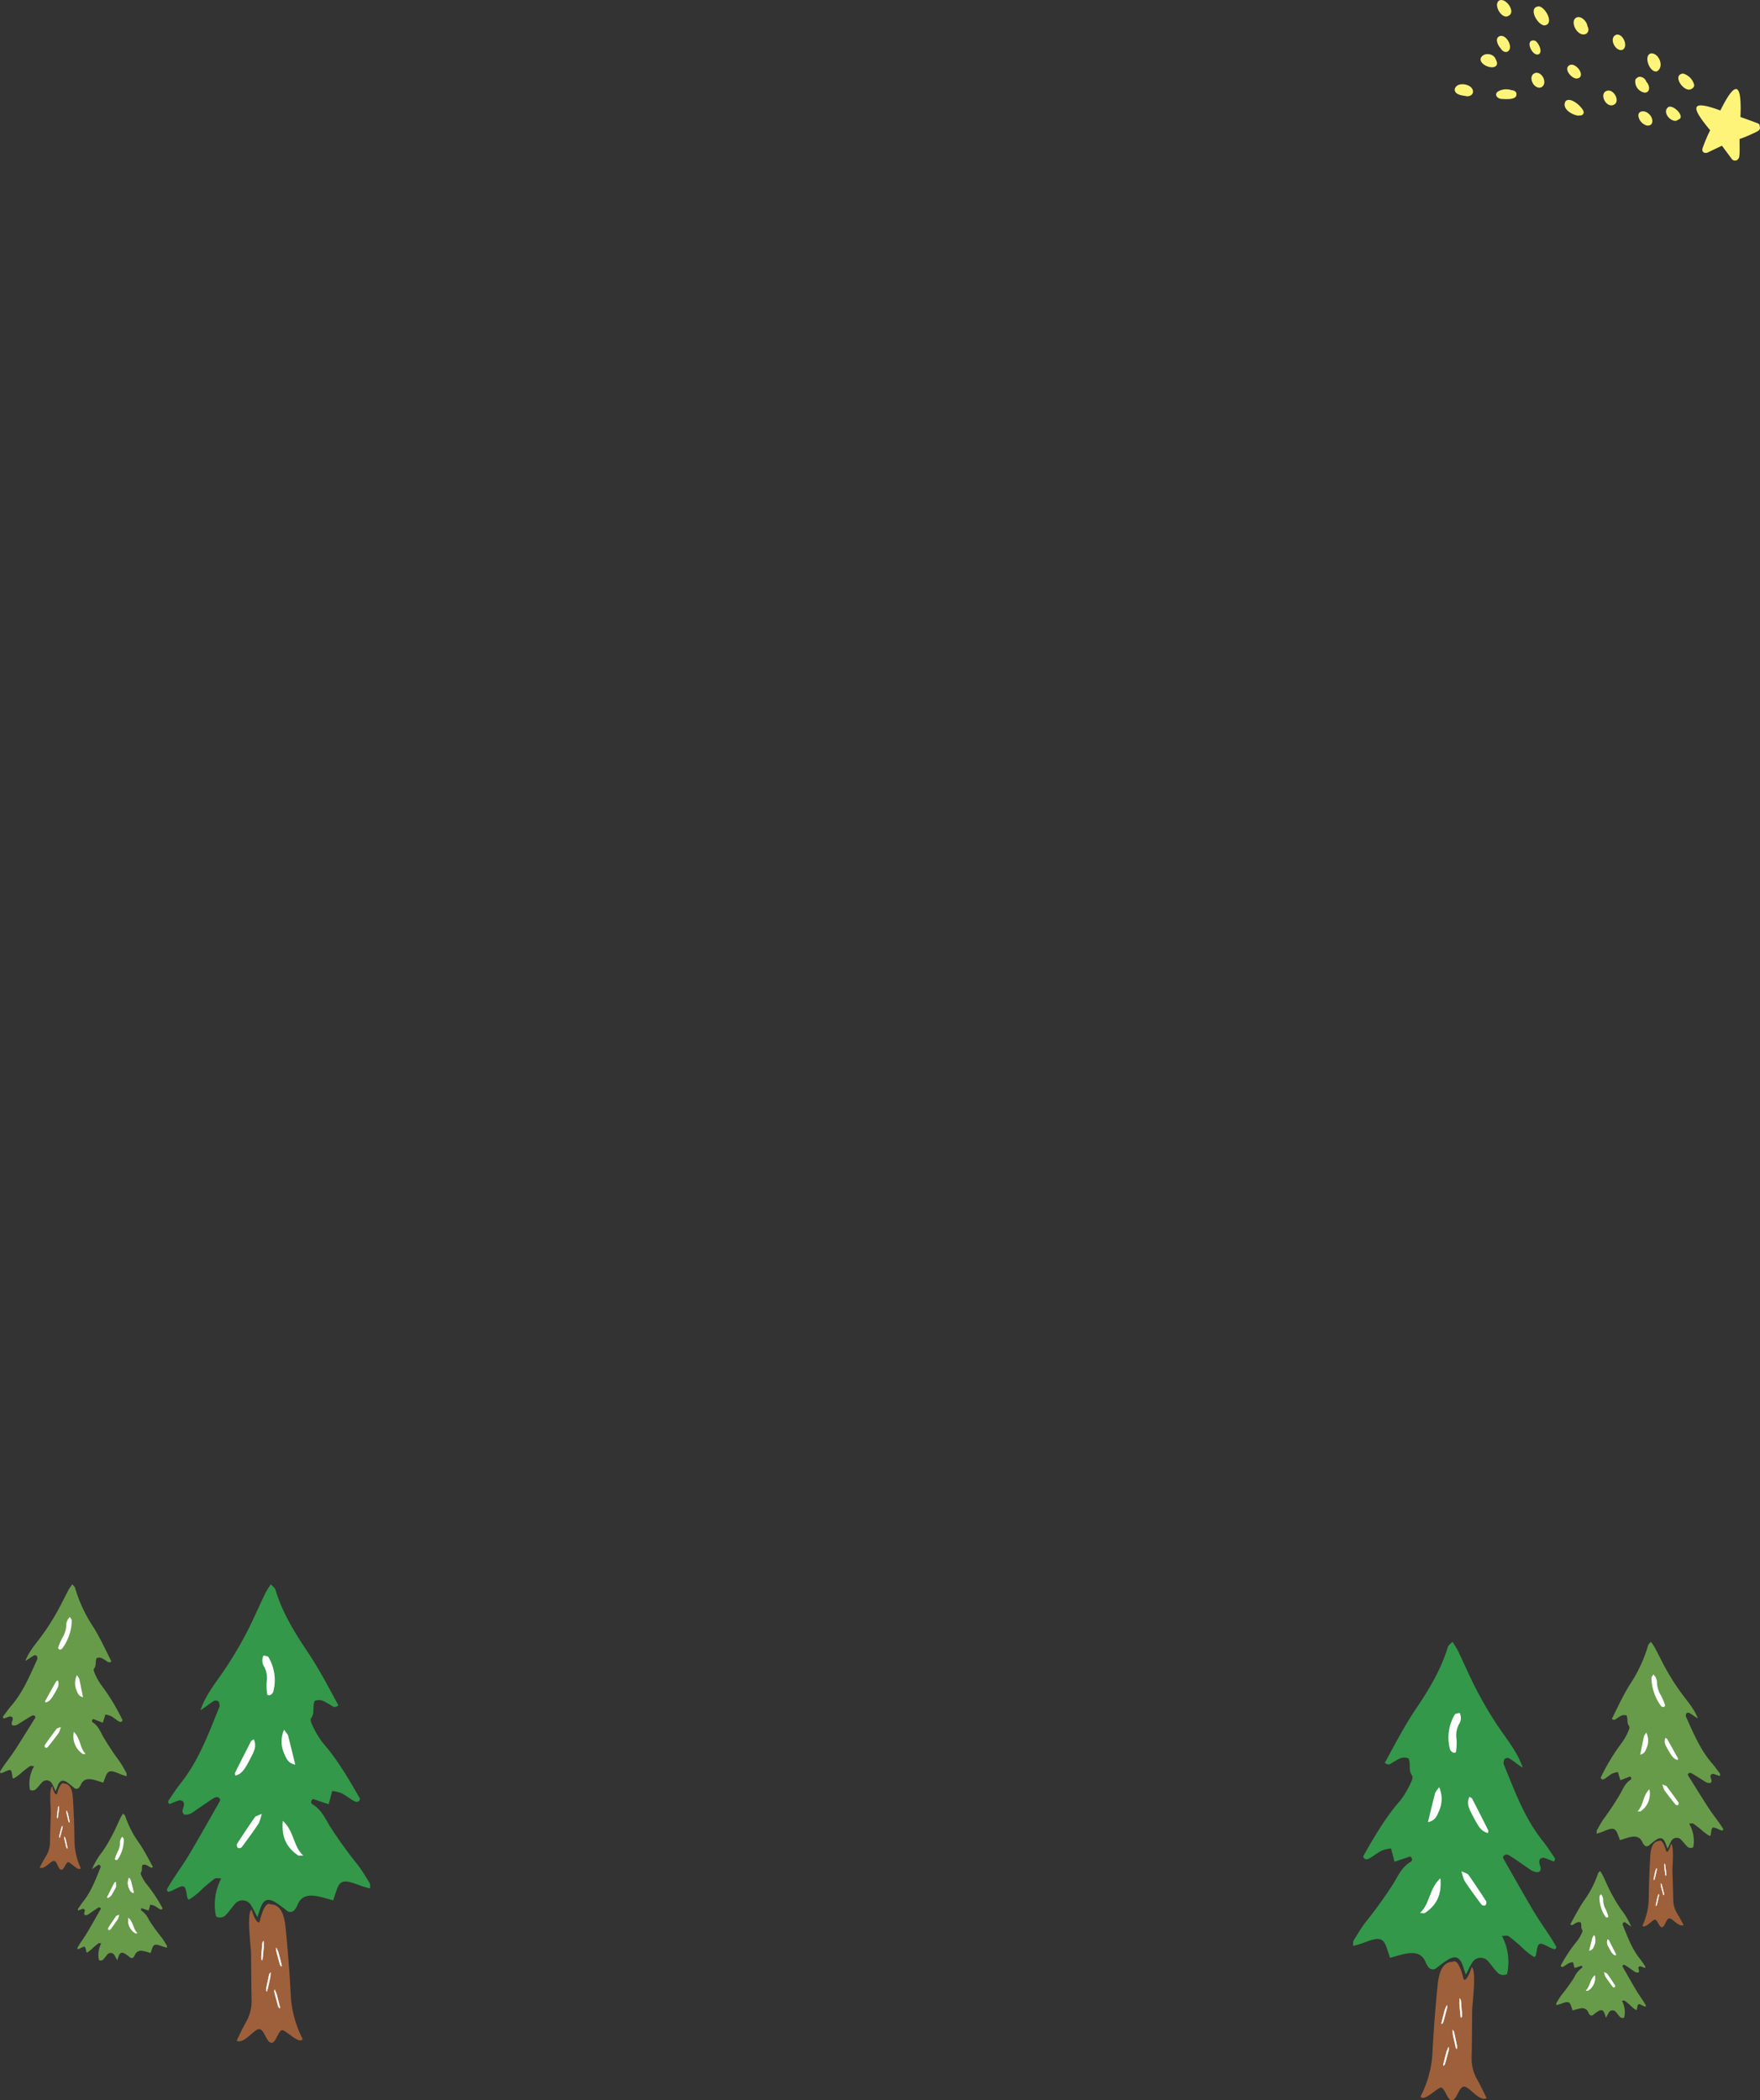 <svg xmlns="http://www.w3.org/2000/svg" width="459.674" height="548.366" viewBox="0 0 459.674 548.366">
  <rect x="0" y="0" width="459.674" height="548.366" fill="#333333" stroke="none"/>
  <g id="组_1900" data-name="组 1900" transform="translate(-150.616 -3115.031)">
    <g id="组_1559" data-name="组 1559" transform="translate(1283.085 2912.994)">
      <path id="路径_1418" data-name="路径 1418" d="M624.637,313.983a18.492,18.492,0,0,0-1.982-1.378,1.2,1.2,0,0,0-1.092.151c-.243.212-.252.708-.332,1.086a.742.742,0,0,0,.077.4c2.826,6.912,5.371,13.96,10.1,19.89,1.012,1.264,1.9,2.635,2.818,3.98.281.411.753.859.124,1.472-.832-.326-1.679-.721-2.566-.978-.315-.094-.73.158-.939.214-.969,1.19.883,2.462-.357,3.479-1.4.244-2.313-.646-3.306-1.316-1.453-.981-2.883-2-4.364-2.938-.572-.355-1.247-.483-1.7.274.008.159-.033.32.028.421,2.622,4.6,5.21,9.211,7.9,13.762,1.383,2.332,2.967,4.54,4.442,6.818.514.791.988,1.615,1.465,2.43a.523.523,0,0,1,.006.4c-.046.113-.183.189-.335.339a7.2,7.2,0,0,1-1.075-.366c-3.279-1.682-3.274-1.685-3.878,1.963-.019.11-.16.2-.395.469a18.929,18.929,0,0,1-3.665-2.979c-1.029-.867-2.036-1.772-3.131-2.544-.309-.217-.9-.032-1.671-.032a14.5,14.5,0,0,1,1.342,9.939,2.116,2.116,0,0,1-2.735-.641c-.753-.762-1.343-1.694-2.065-2.495a2.569,2.569,0,0,0-4.393.313c-.5.754-.861,1.6-1.591,2.984-.4-1.193-.6-1.783-.8-2.368-.7-2.058-1.79-2.646-3.61-1.685a30.976,30.976,0,0,0-3.268,2.354,1.419,1.419,0,0,1-2.119-.322,4.152,4.152,0,0,1-.626-1.04c-.87-2.414-2.762-2.8-4.913-2.458-1.439.234-2.84.711-4.458,1.133-.321-.958-.6-1.84-.9-2.707-.718-2.056-1.557-2.542-3.666-2.005-1.04.265-2.032.706-3.055,1.04-.6.2-1.216.349-2.027.572.053-.674-.045-1.117.127-1.4.991-1.612,1.962-3.253,3.1-4.753a116,116,0,0,0,7.357-10.214c1.193-2,2.232-4.308,4.445-5.585.452-.261.594-.888-.1-1.416-1.289.436-2.647.892-4.1,1.38l-.912-3.469a10.445,10.445,0,0,0-2.384.55c-1.079.542-2.039,1.316-3.079,1.94-.572.345-1.213.606-1.736-.113-.016-.157-.087-.327-.035-.423,2.911-5.047,5.794-10.105,9.675-14.5a24.777,24.777,0,0,0,2.857-4.884c.236-.444.445-1.253.22-1.542-1.07-1.384-.289-3.194-.943-4.524-1.7-.685-2.745.288-3.915.913-.635.338-1.264,1.143-2.281.22,2.575-4.711,5.05-9.519,8.075-14.007,3.424-5.074,6.589-10.276,8.384-16.219.128-.428.62-.744,1.173-1.369a24.222,24.222,0,0,1,1.4,2.217c1.121,2.321,2.174,4.676,3.273,7.013a97.747,97.747,0,0,0,7.66,13.416c2.2,3.231,4.7,6.257,6.075,10.26-.543-.373-1.087-.737-1.624-1.117" transform="translate(-1361.002 348.498)" fill="#339849" fill-rule="evenodd"/>
      <path id="路径_1419" data-name="路径 1419" d="M613.777,387.081c-.747-1.576-1.725-3.6-2.45-4.875a11.019,11.019,0,0,1-1.45-5.839c.083-4.078.1-8.155.141-12.231.012-1.483,1.214-10.365-.127-11.291-.758,2.546-1.891,4.206-2.2,2.848-.531-2.274-1.549-4.966-2.762-4.214-3.133,0-3.711,3.95-3.933,6.153q-.472,4.66-.825,9.333c-.228,2.978-.4,5.962-.56,8.945a28.413,28.413,0,0,1-3.085,10.767c.95,1.27,3.634-1.664,5.143-2.314,1.062-.452,1.776,3.057,2.856,3.252,1.532.276,1.92-3.7,3.486-3.539,1.427.15,3.853,3.974,5.771,3.007" transform="translate(-1357.989 362.777)" fill="#9d603b" fill-rule="evenodd"/>
      <path id="路径_1420" data-name="路径 1420" d="M605.033,359.4c-.031.747-.076,1.117-.053,1.39.094,1.159.205,2.3.322,3.42.013.116.132.2.174.119a1.62,1.62,0,0,0,.125-.559c-.091-1.294-.2-2.573-.307-3.84-.012-.15-.1-.205-.262-.531" transform="translate(-1356.243 364.439)" fill="#fff" fill-rule="evenodd"/>
      <path id="路径_1421" data-name="路径 1421" d="M605.033,359.4c-.031.747-.076,1.117-.053,1.39.094,1.159.205,2.3.322,3.42.013.116.132.2.174.119a1.62,1.62,0,0,0,.125-.559c-.091-1.294-.2-2.573-.307-3.84C605.283,359.781,605.2,359.726,605.033,359.4Z" transform="translate(-1356.243 364.439)" fill="none" stroke="#fff" stroke-linecap="round" stroke-linejoin="round" stroke-width="0.111"/>
      <path id="路径_1422" data-name="路径 1422" d="M602.451,360.881c-.285.69-.449,1.021-.52,1.285q-.447,1.685-.843,3.329c-.028.115.057.228.122.171a1.657,1.657,0,0,0,.305-.479q.523-1.875,1-3.717c.041-.148-.02-.228-.065-.589" transform="translate(-1357.047 364.745)" fill="#fff" fill-rule="evenodd"/>
      <path id="路径_1423" data-name="路径 1423" d="M602.451,360.881c-.285.69-.449,1.021-.52,1.285q-.447,1.685-.843,3.329c-.028.115.057.228.122.171a1.657,1.657,0,0,0,.305-.479q.523-1.875,1-3.717C602.557,361.321,602.5,361.242,602.451,360.881Z" transform="translate(-1357.047 364.745)" fill="none" stroke="#fff" stroke-linecap="round" stroke-linejoin="round" stroke-width="0.111"/>
      <path id="路径_1424" data-name="路径 1424" d="M602.829,369.92c-.28.695-.448,1.025-.516,1.289-.3,1.123-.579,2.232-.846,3.327-.027.116.058.232.122.174a1.681,1.681,0,0,0,.306-.48c.35-1.249.679-2.487,1-3.716.036-.148-.023-.229-.07-.594" transform="translate(-1356.969 366.611)" fill="#fff" fill-rule="evenodd"/>
      <path id="路径_1425" data-name="路径 1425" d="M602.829,369.92c-.28.695-.448,1.025-.516,1.289-.3,1.123-.579,2.232-.846,3.327-.027.116.058.232.122.174a1.681,1.681,0,0,0,.306-.48c.35-1.249.679-2.487,1-3.716C602.935,370.365,602.876,370.284,602.829,369.92Z" transform="translate(-1356.969 366.611)" fill="none" stroke="#fff" stroke-linecap="round" stroke-linejoin="round" stroke-width="0.111"/>
      <path id="路径_1426" data-name="路径 1426" d="M603.487,366.227c.066.746.068,1.116.129,1.381q.366,1.7.761,3.348c.029.117.151.177.183.1a1.606,1.606,0,0,0,.055-.566c-.258-1.274-.525-2.525-.8-3.768-.034-.148-.124-.192-.332-.491" transform="translate(-1356.551 365.848)" fill="#fff" fill-rule="evenodd"/>
      <path id="路径_1427" data-name="路径 1427" d="M603.487,366.227c.066.746.068,1.116.129,1.381q.366,1.7.761,3.348c.029.117.151.177.183.1a1.606,1.606,0,0,0,.055-.566c-.258-1.274-.525-2.525-.8-3.768C603.785,366.57,603.695,366.526,603.487,366.227Z" transform="translate(-1356.551 365.848)" fill="none" stroke="#fff" stroke-linecap="round" stroke-linejoin="round" stroke-width="0.111"/>
      <path id="路径_1428" data-name="路径 1428" d="M601.747,333.373c.416,4.421-1.106,7.069-3.973,9.022-.316.217-.9.03-1.361.03,2.645-2.356,2.309-6.289,5.334-9.052" transform="translate(-1358.011 359.065)" fill="#fff" fill-rule="evenodd"/>
      <path id="路径_1429" data-name="路径 1429" d="M605.411,331.862c1.121.548,1.6.622,1.791.9q2.38,3.433,4.645,6.945a1.137,1.137,0,0,1-.216,1.057,1.024,1.024,0,0,1-1-.171c-1.515-2.024-3-4.074-4.417-6.171a11.842,11.842,0,0,1-.8-2.558" transform="translate(-1356.153 358.753)" fill="#fff" fill-rule="evenodd"/>
      <path id="路径_1430" data-name="路径 1430" d="M611.909,325.225c-1.682-.661-2.123-1.158-4.06-4.895-.731-1.415-1.506-2.874-.66-4.586.294.2.594.3.7.49q2.124,4.117,4.195,8.259a.649.649,0,0,1,.008.4,1.44,1.44,0,0,1-.18.329" transform="translate(-1355.862 355.426)" fill="#fff" fill-rule="evenodd"/>
      <path id="路径_1431" data-name="路径 1431" d="M601.056,313.656a7.6,7.6,0,0,1-.09,6.371c-.5,1.174-1,2.424-2.83,2.762.661-2.709,1.243-5.143,1.869-7.567.09-.35.416-.636,1.052-1.566" transform="translate(-1357.656 354.994)" fill="#fff" fill-rule="evenodd"/>
      <path id="路径_1432" data-name="路径 1432" d="M605.5,297.581c-.531.169-1.118.171-1.266.432a11.782,11.782,0,0,0-1.267,9.03,1.382,1.382,0,0,0,.39.613A1.276,1.276,0,0,0,604,308c.2.019.525-.087.537-.226a14.426,14.426,0,0,0,.142-3.34,6.3,6.3,0,0,1,.591-3.791,2.97,2.97,0,0,0,.224-3.06" transform="translate(-1356.739 351.675)" fill="#fff" fill-rule="evenodd"/>
    </g>
    <g id="组_1560" data-name="组 1560" transform="translate(1528.094 2926.701)">
      <path id="路径_1433" data-name="路径 1433" d="M461.129,366.327a11.511,11.511,0,0,0-1.267-.807.742.742,0,0,0-.677.123c-.146.139-.139.446-.18.684a.441.441,0,0,0,.058.244c1.932,4.231,3.692,8.555,6.785,12.125.662.763,1.251,1.593,1.857,2.406.185.25.489.515.112.915-.526-.183-1.064-.408-1.621-.544-.2-.051-.45.117-.579.156-.573.765.612,1.509-.134,2.174-.869.192-1.457-.339-2.092-.731-.93-.574-1.845-1.174-2.793-1.718-.361-.208-.787-.27-1.048.215.01.1-.012.2.028.261,1.747,2.793,3.473,5.6,5.265,8.366.918,1.416,1.957,2.751,2.933,4.131.34.479.656.979.974,1.474a.333.333,0,0,1,.013.251c-.027.071-.11.123-.2.22a4.68,4.68,0,0,1-.678-.2c-2.084-.963-2.081-.966-2.366,1.321-.008.07-.1.127-.233.3a11.775,11.775,0,0,1-2.359-1.76c-.66-.513-1.309-1.051-2.01-1.5-.2-.129-.56,0-1.042.022a9.035,9.035,0,0,1,1.085,6.153,1.317,1.317,0,0,1-1.719-.327c-.49-.457-.878-1.022-1.348-1.5a1.6,1.6,0,0,0-2.728.306c-.292.481-.5,1.017-.916,1.9-.281-.734-.421-1.094-.56-1.456-.484-1.261-1.18-1.6-2.289-.954a19.612,19.612,0,0,0-1.975,1.548.885.885,0,0,1-1.327-.146,2.581,2.581,0,0,1-.416-.63c-.6-1.482-1.79-1.676-3.12-1.4-.892.18-1.751.514-2.747.817-.223-.586-.417-1.128-.631-1.661-.5-1.261-1.031-1.541-2.331-1.155-.639.192-1.249.491-1.875.726-.37.138-.75.246-1.247.408.015-.421-.057-.695.042-.873.578-1.029,1.14-2.075,1.812-3.039a72.025,72.025,0,0,0,4.325-6.549c.694-1.274,1.281-2.739,2.626-3.589.275-.174.347-.568-.1-.88-.792.3-1.624.624-2.518.965-.233-.759-.422-1.38-.655-2.138a6.5,6.5,0,0,0-1.471.4c-.658.364-1.235.871-1.868,1.286-.349.23-.741.408-1.085-.025-.014-.1-.062-.2-.033-.262a54.524,54.524,0,0,1,5.661-9.279,15.4,15.4,0,0,0,1.658-3.112c.134-.282.245-.791.1-.966-.7-.835-.262-1.979-.7-2.793-1.074-.382-1.7.252-2.413.668-.387.229-.76.744-1.418.2,1.488-3,2.908-6.057,4.679-8.928a37.7,37.7,0,0,0,4.813-10.312c.071-.268.369-.48.7-.883a14.619,14.619,0,0,1,.929,1.344c.755,1.418,1.471,2.856,2.214,4.283a60.436,60.436,0,0,0,5.1,8.156c1.453,1.957,3.084,3.776,4.038,6.234-.349-.22-.695-.433-1.04-.655" transform="translate(-1396.189 270.019)" fill="#679b4a" fill-rule="evenodd"/>
      <path id="路径_1434" data-name="路径 1434" d="M456.38,412.039c-.5-.96-1.164-2.2-1.648-2.97a6.863,6.863,0,0,1-1.047-3.6c-.049-2.541-.14-5.078-.217-7.619-.03-.924.5-6.485-.361-7.025-.409,1.6-1.073,2.665-1.3,1.83-.386-1.4-1.088-3.052-1.823-2.555-1.952.08-2.213,2.555-2.3,3.932q-.176,2.914-.281,5.831c-.068,1.862-.1,3.722-.124,5.585a17.735,17.735,0,0,1-1.65,6.782c.623.767,2.219-1.129,3.143-1.572.649-.311,1.182,1.858,1.859,1.951.96.133,1.1-2.355,2.081-2.294.894.058,2.5,2.377,3.668,1.724" transform="translate(-1394.143 278.906)" fill="#9d603b" fill-rule="evenodd"/>
      <path id="路径_1435" data-name="路径 1435" d="M450.393,394.991c0,.467-.021.7,0,.867.089.719.186,1.424.287,2.121.012.072.087.118.11.07a.981.981,0,0,0,.066-.351q-.138-1.205-.286-2.383c-.013-.093-.068-.126-.177-.325" transform="translate(-1393.162 279.934)" fill="#fff" fill-rule="evenodd"/>
      <path id="路径_1436" data-name="路径 1436" d="M450.393,394.991c0,.467-.021.7,0,.867.089.719.186,1.424.287,2.121.012.072.087.118.11.07a.981.981,0,0,0,.066-.351q-.138-1.205-.286-2.383C450.557,395.223,450.5,395.19,450.393,394.991Z" transform="translate(-1393.162 279.934)" fill="none" stroke="#fff" stroke-linecap="round" stroke-linejoin="round" stroke-width="0.111"/>
      <path id="路径_1437" data-name="路径 1437" d="M448.807,395.985c-.16.438-.256.648-.292.816q-.235,1.059-.442,2.093c-.014.072.041.14.078.1a.952.952,0,0,0,.177-.305c.188-.788.363-1.567.534-2.341.021-.093-.019-.141-.057-.366" transform="translate(-1393.639 280.139)" fill="#fff" fill-rule="evenodd"/>
      <path id="路径_1438" data-name="路径 1438" d="M448.807,395.985c-.16.438-.256.648-.292.816q-.235,1.059-.442,2.093c-.014.072.041.14.078.1a.952.952,0,0,0,.177-.305c.188-.788.363-1.567.534-2.341C448.884,396.258,448.844,396.209,448.807,395.985Z" transform="translate(-1393.639 280.139)" fill="none" stroke="#fff" stroke-linecap="round" stroke-linejoin="round" stroke-width="0.111"/>
      <path id="路径_1439" data-name="路径 1439" d="M449.269,401.6c-.158.44-.255.648-.291.816-.158.707-.3,1.4-.443,2.094-.014.071.042.14.08.1a.993.993,0,0,0,.179-.305c.187-.788.361-1.566.532-2.34.021-.092-.019-.14-.057-.367" transform="translate(-1393.544 281.299)" fill="#fff" fill-rule="evenodd"/>
      <path id="路径_1440" data-name="路径 1440" d="M449.269,401.6c-.158.44-.255.648-.291.816-.158.707-.3,1.4-.443,2.094-.014.071.042.14.08.1a.993.993,0,0,0,.179-.305c.187-.788.361-1.566.532-2.34C449.346,401.878,449.306,401.83,449.269,401.6Z" transform="translate(-1393.544 281.299)" fill="none" stroke="#fff" stroke-linecap="round" stroke-linejoin="round" stroke-width="0.111"/>
      <path id="路径_1441" data-name="路径 1441" d="M449.605,399.281c.059.463.069.695.115.859q.27,1.05.557,2.064c.019.071.1.106.118.054a1.026,1.026,0,0,0,.018-.355q-.29-1.178-.59-2.325c-.025-.092-.083-.116-.218-.3" transform="translate(-1393.323 280.82)" fill="#fff" fill-rule="evenodd"/>
      <path id="路径_1442" data-name="路径 1442" d="M449.605,399.281c.059.463.069.695.115.859q.27,1.05.557,2.064c.019.071.1.106.118.054a1.026,1.026,0,0,0,.018-.355q-.29-1.178-.59-2.325C449.8,399.487,449.74,399.463,449.605,399.281Z" transform="translate(-1393.323 280.82)" fill="none" stroke="#fff" stroke-linecap="round" stroke-linejoin="round" stroke-width="0.111"/>
      <path id="路径_1443" data-name="路径 1443" d="M448.085,354.04a3.054,3.054,0,0,1,.95,2.369,6.949,6.949,0,0,0,1.013,3.087,14.928,14.928,0,0,1,1.086,2.542c.041.1-.086.337-.2.423a.587.587,0,0,1-.451.06.8.8,0,0,1-.414-.264,12.768,12.768,0,0,1-2.487-7.292c-.013-.264.288-.547.5-.927" transform="translate(-1393.74 271.479)" fill="#fff" fill-rule="evenodd"/>
      <path id="路径_1444" data-name="路径 1444" d="M447.66,378.895a5.5,5.5,0,0,1-2.246,5.72c-.193.142-.56.042-.846.053,1.586-1.536,1.28-3.974,3.092-5.773" transform="translate(-1394.363 276.611)" fill="#fff" fill-rule="evenodd"/>
      <path id="路径_1445" data-name="路径 1445" d="M449.945,377.837c.711.314,1.01.347,1.137.515q1.567,2.078,3.066,4.2a.705.705,0,0,1-.109.662.637.637,0,0,1-.626-.08c-1-1.223-1.97-2.461-2.9-3.729a7.388,7.388,0,0,1-.563-1.573" transform="translate(-1393.252 276.392)" fill="#fff" fill-rule="evenodd"/>
      <path id="路径_1446" data-name="路径 1446" d="M453.818,373.543c-1.064-.37-1.349-.67-2.651-2.946-.49-.861-1.01-1.749-.526-2.838.189.119.378.169.446.288.952,1.673,1.887,3.354,2.818,5.035a.4.4,0,0,1,.016.249.961.961,0,0,1-.1.212" transform="translate(-1393.148 274.312)" fill="#fff" fill-rule="evenodd"/>
      <path id="路径_1447" data-name="路径 1447" d="M446.739,366.627a4.732,4.732,0,0,1,.1,3.968c-.281.744-.562,1.537-1.69,1.793.343-1.7.644-3.233.972-4.757a5.339,5.339,0,0,1,.617-1" transform="translate(-1394.242 274.078)" fill="#fff" fill-rule="evenodd"/>
    </g>
    <g id="组_1595" data-name="组 1595" transform="translate(717.504 -373.553)">
      <path id="路径_1288" data-name="路径 1288" d="M18.838,14.024a8.153,8.153,0,0,0-.874-.607.527.527,0,0,0-.482.066c-.106.092-.11.311-.146.478a.331.331,0,0,0,.035.174c1.246,3.049,2.369,6.16,4.454,8.773.449.561.841,1.164,1.245,1.756.124.183.332.38.053.651a12.05,12.05,0,0,0-1.131-.432c-.141-.04-.32.07-.413.094-.428.522.389,1.084-.157,1.532-.622.112-1.023-.282-1.46-.579-.64-.432-1.271-.883-1.925-1.3-.251-.158-.55-.213-.749.122,0,.068-.016.14.013.186,1.156,2.025,2.3,4.061,3.485,6.069.611,1.028,1.309,2,1.958,3.006.228.351.436.713.647,1.073a.235.235,0,0,1,0,.175c-.021.052-.081.085-.147.15a3.428,3.428,0,0,1-.474-.159c-1.447-.743-1.445-.745-1.711.865-.007.049-.072.088-.174.207a8.225,8.225,0,0,1-1.617-1.315c-.454-.383-.9-.78-1.38-1.121-.137-.1-.4-.015-.737-.015a6.39,6.39,0,0,1,.593,4.384.932.932,0,0,1-1.206-.28c-.335-.337-.591-.749-.911-1.1a1.134,1.134,0,0,0-1.94.135c-.219.332-.379.705-.7,1.318l-.353-1.047c-.307-.907-.79-1.168-1.593-.743A13.784,13.784,0,0,0,9.6,37.586a.63.63,0,0,1-.937-.142,1.978,1.978,0,0,1-.276-.458A1.709,1.709,0,0,0,6.221,35.9c-.635.1-1.254.312-1.966.5-.141-.421-.263-.809-.4-1.194-.318-.9-.686-1.119-1.615-.882-.46.114-.9.31-1.348.457-.266.088-.535.154-.893.255.021-.3-.02-.5.054-.618.437-.712.866-1.436,1.367-2.1a51.268,51.268,0,0,0,3.247-4.505,6.119,6.119,0,0,1,1.96-2.464c.2-.114.262-.392-.044-.623-.567.19-1.166.393-1.809.608-.143-.543-.258-.987-.4-1.532a4.6,4.6,0,0,0-1.052.244c-.476.239-.9.581-1.358.856-.252.151-.537.266-.767-.051-.008-.068-.04-.145-.015-.186a38.389,38.389,0,0,1,4.269-6.4A11.016,11.016,0,0,0,6.71,16.115c.1-.2.194-.553.1-.68-.473-.611-.128-1.408-.417-2-.748-.3-1.21.127-1.726.4-.28.149-.559.5-1.007.1,1.135-2.078,2.228-4.2,3.562-6.179a26.726,26.726,0,0,0,3.7-7.151c.057-.191.276-.331.519-.607a11.376,11.376,0,0,1,.619.978c.494,1.026.959,2.064,1.441,3.1a43.257,43.257,0,0,0,3.38,5.917,18.98,18.98,0,0,1,2.68,4.526c-.24-.165-.48-.327-.716-.493" transform="translate(-160.419 3977.094)" fill="#679b4a" fill-rule="evenodd"/>
      <path id="路径_1294" data-name="路径 1294" d="M2.351,0A3.89,3.89,0,0,1,.6,3.98c-.141.1-.4.013-.6.013C1.166,2.953,1.018,1.221,2.351,0" transform="translate(-152.71 4004.331)" fill="#fff" fill-rule="evenodd"/>
      <path id="路径_1295" data-name="路径 1295" d="M0,0C.494.244.7.278.789.4q1.052,1.515,2.05,3.064a.5.5,0,0,1-.1.464A.45.45,0,0,1,2.3,3.853C1.634,2.959.98,2.055.353,1.132A5.443,5.443,0,0,1,0,0" transform="translate(-147.923 4003.526)" fill="#fff" fill-rule="evenodd"/>
      <path id="路径_1296" data-name="路径 1296" d="M2.246,4.182C1.5,3.89,1.308,3.672.454,2.022A2.1,2.1,0,0,1,.163,0C.293.088.425.13.47.216,1.1,1.427,1.707,2.644,2.319,3.861a.281.281,0,0,1,0,.175.645.645,0,0,1-.077.146" transform="translate(-147.173 3994.95)" fill="#fff" fill-rule="evenodd"/>
      <path id="路径_1297" data-name="路径 1297" d="M1.289,0a3.352,3.352,0,0,1-.041,2.813C1.028,3.328.805,3.879,0,4.029.292,2.834.55,1.76.825.694A3.661,3.661,0,0,1,1.289,0" transform="translate(-151.796 3993.838)" fill="#fff" fill-rule="evenodd"/>
      <path id="路径_1298" data-name="路径 1298" d="M2.351,0C1.018,1.221,1.166,2.953,0,3.993c.2,0,.458.082.6-.013A3.89,3.89,0,0,0,2.351,0" transform="translate(-152.71 4004.331)" fill="#fff" fill-rule="evenodd"/>
      <path id="路径_1299" data-name="路径 1299" d="M0,0A5.443,5.443,0,0,0,.353,1.132C.98,2.055,1.634,2.959,2.3,3.853a.45.45,0,0,0,.441.073.5.5,0,0,0,.1-.464Q1.843,1.91.789.4C.7.278.494.244,0,0" transform="translate(-147.923 4003.526)" fill="#fff" fill-rule="evenodd"/>
      <path id="路径_1300" data-name="路径 1300" d="M2.246,4.182a.645.645,0,0,0,.077-.146.281.281,0,0,0,0-.175C1.707,2.644,1.1,1.427.47.216.425.13.293.088.163,0A2.1,2.1,0,0,0,.454,2.022C1.308,3.672,1.5,3.89,2.246,4.182" transform="translate(-147.173 3994.95)" fill="#fff" fill-rule="evenodd"/>
      <path id="路径_1301" data-name="路径 1301" d="M1.289,0A3.661,3.661,0,0,0,.825.694C.55,1.76.292,2.834,0,4.029c.805-.15,1.028-.7,1.247-1.217A3.352,3.352,0,0,0,1.289,0" transform="translate(-151.796 3993.838)" fill="#fff" fill-rule="evenodd"/>
      <path id="路径_1302" data-name="路径 1302" d="M.381,0a2.178,2.178,0,0,1,.6,1.7,4.9,4.9,0,0,0,.628,2.215,10.8,10.8,0,0,1,.7,1.829c.025.074-.07.236-.154.294a.414.414,0,0,1-.32.029.566.566,0,0,1-.283-.2A9.019,9.019,0,0,1,0,.642C0,.453.218.26.381,0" transform="translate(-149.147 3983.152)" fill="#fff" fill-rule="evenodd"/>
    </g>
    <g id="组_1559-2" data-name="组 1559" transform="translate(194.215 3528.686)">
      <path id="路径_1418-2" data-name="路径 1418" d="M42.71,55.223A18.492,18.492,0,0,1,40.728,56.6a1.2,1.2,0,0,1-1.092-.151c-.243-.212-.252-.708-.332-1.086a.742.742,0,0,1,.077-.4c2.826-6.912,5.371-13.96,10.1-19.89,1.012-1.264,1.9-2.635,2.818-3.98.281-.411.753-.859.124-1.472-.832.326-1.679.721-2.566.978-.315.094-.73-.158-.939-.214-.969-1.19.883-2.462-.357-3.479-1.4-.244-2.313.646-3.306,1.316-1.453.981-2.883,2-4.364,2.938-.572.355-1.247.483-1.7-.274.008-.159-.033-.32.028-.421,2.622-4.6,5.21-9.211,7.9-13.762,1.383-2.332,2.967-4.54,4.442-6.818.514-.791.988-1.615,1.465-2.43a.523.523,0,0,0,.006-.4c-.046-.113-.183-.189-.335-.339a7.2,7.2,0,0,0-1.075.366c-3.279,1.682-3.274,1.685-3.878-1.963-.019-.11-.16-.2-.395-.469A18.929,18.929,0,0,0,43.69,7.63c-1.029.867-2.036,1.772-3.131,2.544-.309.217-.9.032-1.671.032A14.5,14.5,0,0,0,40.23.268a2.116,2.116,0,0,0-2.735.641c-.753.762-1.343,1.694-2.065,2.495a2.569,2.569,0,0,1-4.393-.312c-.5-.754-.861-1.6-1.591-2.984-.4,1.193-.6,1.783-.8,2.368-.7,2.058-1.79,2.646-3.61,1.685a30.976,30.976,0,0,1-3.268-2.354,1.419,1.419,0,0,0-2.119.322,4.152,4.152,0,0,0-.626,1.04c-.87,2.414-2.762,2.8-4.913,2.458-1.439-.234-2.84-.711-4.458-1.133-.321.958-.6,1.84-.9,2.707C8.03,9.258,7.191,9.744,5.082,9.207,4.042,8.941,3.05,8.5,2.027,8.167c-.6-.2-1.216-.349-2.027-.572.053.674-.045,1.117.127,1.4.991,1.612,1.962,3.253,3.1,4.753a116,116,0,0,1,7.357,10.214c1.193,2,2.232,4.308,4.445,5.585.452.261.594.888-.1,1.416-1.289-.436-2.647-.892-4.1-1.38L9.916,33.05a10.445,10.445,0,0,1-2.384-.55c-1.079-.542-2.039-1.316-3.079-1.94-.572-.345-1.213-.606-1.736.113-.016.157-.087.327-.035.423C5.593,36.144,8.476,41.2,12.357,45.6a24.777,24.777,0,0,1,2.857,4.884c.236.444.445,1.253.22,1.542-1.07,1.384-.289,3.194-.943,4.524-1.7.685-2.745-.288-3.915-.913-.635-.338-1.264-1.143-2.281-.22,2.575,4.711,5.05,9.519,8.075,14.007C19.792,74.5,22.957,79.7,24.752,85.643c.128.428.62.744,1.173,1.369a24.222,24.222,0,0,0,1.4-2.217c1.121-2.321,2.174-4.676,3.273-7.013a97.747,97.747,0,0,1,7.66-13.416c2.2-3.231,4.7-6.257,6.075-10.26-.543.373-1.087.737-1.624,1.117" transform="translate(53.075 87.012) rotate(180)" fill="#339849" fill-rule="evenodd"/>
      <path id="路径_1419-2" data-name="路径 1419" d="M17.255.546c-.747,1.576-1.725,3.6-2.45,4.875a11.019,11.019,0,0,0-1.45,5.839c.083,4.078.1,8.155.141,12.231.012,1.483,1.214,10.365-.127,11.291-.758-2.546-1.891-4.206-2.2-2.848C10.634,34.209,9.616,36.9,8.4,36.149,5.27,36.149,4.692,32.2,4.47,30Q4,25.336,3.645,20.663c-.228-2.978-.4-5.962-.56-8.945A28.413,28.413,0,0,0,0,.951C.95-.319,3.634,2.615,5.143,3.265,6.2,3.718,6.919.208,8,.014c1.532-.276,1.92,3.7,3.486,3.539C12.912,3.4,15.338-.422,17.255.546" transform="translate(35.466 119.711) rotate(180)" fill="#9d603b" fill-rule="evenodd"/>
      <path id="路径_1420-2" data-name="路径 1420" d="M.059,4.96C.028,4.213-.017,3.843.006,3.57.1,2.411.211,1.274.328.15.342.034.46-.047.5.03A1.62,1.62,0,0,1,.628.589C.537,1.883.432,3.162.321,4.429c-.012.15-.1.205-.262.531" transform="translate(25.27 98.107) rotate(180)" fill="#fff" fill-rule="evenodd"/>
      <path id="路径_1421-2" data-name="路径 1421" d="M.059,4.96C.028,4.213-.017,3.843.006,3.57.1,2.411.211,1.274.328.15.342.034.46-.047.5.03A1.62,1.62,0,0,1,.628.589C.537,1.883.432,3.162.321,4.429.309,4.579.225,4.634.059,4.96Z" transform="translate(25.27 98.107) rotate(180)" fill="none" stroke="#fff" stroke-linecap="round" stroke-linejoin="round" stroke-width="0.111"/>
      <path id="路径_1422-2" data-name="路径 1422" d="M1.369,4.8C1.084,4.11.92,3.779.849,3.515Q.4,1.83.005.186C-.022.072.062-.042.127.015A1.657,1.657,0,0,1,.433.494q.523,1.875,1,3.717c.041.148-.02.228-.065.589" transform="translate(29.964 99.733) rotate(180)" fill="#fff" fill-rule="evenodd"/>
      <path id="路径_1423-2" data-name="路径 1423" d="M1.369,4.8C1.084,4.11.92,3.779.849,3.515Q.4,1.83.005.186C-.022.072.062-.042.127.015A1.657,1.657,0,0,1,.433.494q.523,1.875,1,3.717C1.475,4.36,1.413,4.439,1.369,4.8Z" transform="translate(29.964 99.733) rotate(180)" fill="none" stroke="#fff" stroke-linecap="round" stroke-linejoin="round" stroke-width="0.111"/>
      <path id="路径_1424-2" data-name="路径 1424" d="M1.367,4.805C1.087,4.11.919,3.78.851,3.517.55,2.393.272,1.285.005.189-.022.073.063-.042.127.015A1.681,1.681,0,0,1,.433.5c.35,1.249.679,2.487,1,3.716.036.148-.023.229-.07.594" transform="translate(29.507 110.644) rotate(180)" fill="#fff" fill-rule="evenodd"/>
      <path id="路径_1425-2" data-name="路径 1425" d="M1.367,4.805C1.087,4.11.919,3.78.851,3.517.55,2.393.272,1.285.005.189-.022.073.063-.042.127.015A1.681,1.681,0,0,1,.433.5c.35,1.249.679,2.487,1,3.716C1.473,4.36,1.414,4.441,1.367,4.805Z" transform="translate(29.507 110.644) rotate(180)" fill="none" stroke="#fff" stroke-linecap="round" stroke-linejoin="round" stroke-width="0.111"/>
      <path id="路径_1426-2" data-name="路径 1426" d="M0,4.863c.066-.746.068-1.116.129-1.381Q.495,1.776.89.133c.029-.117.151-.177.183-.1A1.606,1.606,0,0,1,1.129.6C.871,1.878.6,3.129.332,4.372.3,4.52.208,4.563,0,4.863" transform="translate(27.063 106.246) rotate(180)" fill="#fff" fill-rule="evenodd"/>
      <path id="路径_1427-2" data-name="路径 1427" d="M0,4.863c.066-.746.068-1.116.129-1.381Q.495,1.776.89.133c.029-.117.151-.177.183-.1A1.606,1.606,0,0,1,1.129.6C.871,1.878.6,3.129.332,4.372.3,4.52.208,4.563,0,4.863Z" transform="translate(27.063 106.246) rotate(180)" fill="none" stroke="#fff" stroke-linecap="round" stroke-linejoin="round" stroke-width="0.111"/>
      <path id="路径_1428-2" data-name="路径 1428" d="M5.334,9.127C5.75,4.707,4.227,2.058,1.361.105,1.045-.112.462.075,0,.075,2.645,2.431,2.309,6.364,5.334,9.127" transform="translate(35.598 70.873) rotate(180)" fill="#fff" fill-rule="evenodd"/>
      <path id="路径_1429-2" data-name="路径 1429" d="M0,8.969c1.121-.548,1.6-.622,1.791-.9Q4.17,4.637,6.435,1.126A1.137,1.137,0,0,0,6.219.069a1.024,1.024,0,0,0-1,.171C3.705,2.265,2.221,4.315.8,6.412A11.842,11.842,0,0,0,0,8.969" transform="translate(24.742 68.892) rotate(180)" fill="#fff" fill-rule="evenodd"/>
      <path id="路径_1430-2" data-name="路径 1430" d="M5.089,0C3.407.661,2.965,1.158,1.029,4.895.3,6.31-.477,7.768.369,9.48c.294-.2.594-.3.7-.49Q3.19,4.874,5.26.731a.649.649,0,0,0,.008-.4A1.44,1.44,0,0,0,5.089,0" transform="translate(23.042 49.959) rotate(180)" fill="#fff" fill-rule="evenodd"/>
      <path id="路径_1431-2" data-name="路径 1431" d="M2.921,9.133a7.6,7.6,0,0,0-.09-6.371C2.33,1.588,1.828.338,0,0,.661,2.709,1.243,5.143,1.869,7.567c.09.35.416.636,1.052,1.566" transform="translate(33.52 47.091) rotate(180)" fill="#fff" fill-rule="evenodd"/>
      <path id="路径_1432-2" data-name="路径 1432" d="M2.923,10.418c-.531-.169-1.118-.171-1.266-.432A11.782,11.782,0,0,1,.39.955,1.382,1.382,0,0,1,.78.342,1.276,1.276,0,0,1,1.428,0c.2-.019.525.087.537.226a14.426,14.426,0,0,1,.142,3.34A6.3,6.3,0,0,0,2.7,7.358a2.97,2.97,0,0,1,.224,3.06" transform="translate(28.164 28.982) rotate(180)" fill="#fff" fill-rule="evenodd"/>
    </g>
    <g id="组_1560-2" data-name="组 1560" transform="translate(150.616 3528.686)">
      <path id="路径_1433-2" data-name="路径 1433" d="M25.41,34.653a11.511,11.511,0,0,1-1.267.807.742.742,0,0,1-.677-.123c-.146-.139-.139-.446-.18-.684a.441.441,0,0,1,.058-.244c1.932-4.231,3.692-8.555,6.785-12.125.662-.763,1.251-1.593,1.857-2.406.185-.25.489-.515.112-.915-.526.183-1.064.408-1.621.544-.2.051-.45-.117-.579-.156-.573-.765.612-1.509-.134-2.174-.869-.192-1.457.339-2.092.731-.93.574-1.845,1.174-2.793,1.718-.361.208-.787.27-1.048-.215.01-.1-.012-.2.028-.261,1.747-2.793,3.473-5.6,5.265-8.366.918-1.416,1.957-2.751,2.933-4.131.34-.479.656-.979.974-1.474a.333.333,0,0,0,.013-.251c-.027-.071-.11-.123-.2-.22a4.68,4.68,0,0,0-.678.2c-2.084.963-2.081.966-2.366-1.321-.008-.07-.1-.127-.233-.3a11.775,11.775,0,0,0-2.359,1.76c-.66.513-1.309,1.051-2.01,1.5-.2.129-.56,0-1.042-.022A9.035,9.035,0,0,0,25.24.378,1.317,1.317,0,0,0,23.521.7c-.49.457-.878,1.022-1.348,1.5A1.6,1.6,0,0,1,19.445,1.9c-.292-.481-.5-1.017-.916-1.9-.281.734-.421,1.094-.56,1.456-.484,1.261-1.18,1.6-2.289.954A19.612,19.612,0,0,1,13.706.863a.885.885,0,0,0-1.327.146,2.581,2.581,0,0,0-.416.63c-.6,1.482-1.79,1.676-3.12,1.4-.892-.18-1.751-.514-2.747-.817-.223.586-.417,1.128-.631,1.661-.5,1.261-1.031,1.541-2.331,1.155-.639-.192-1.249-.491-1.875-.726-.37-.138-.75-.246-1.247-.408.015.421-.057.695.042.873C.632,5.81,1.194,6.856,1.866,7.82a72.025,72.025,0,0,1,4.325,6.549c.694,1.274,1.281,2.739,2.626,3.589.275.174.347.568-.1.88-.792-.3-1.624-.624-2.518-.965-.233.759-.422,1.38-.655,2.138a6.5,6.5,0,0,1-1.471-.4c-.658-.364-1.235-.871-1.868-1.286-.349-.23-.741-.408-1.085.025-.014.1-.062.2-.033.262a54.524,54.524,0,0,0,5.661,9.279A15.4,15.4,0,0,1,8.411,31c.134.282.245.791.1.966-.7.835-.262,1.979-.7,2.793-1.074.382-1.7-.252-2.413-.668-.387-.229-.76-.744-1.418-.2,1.488,3,2.908,6.057,4.679,8.928a37.7,37.7,0,0,1,4.813,10.312c.071.268.369.48.7.883a14.619,14.619,0,0,0,.929-1.344c.755-1.418,1.471-2.856,2.214-4.283a60.436,60.436,0,0,1,5.1-8.156C23.864,38.275,25.5,36.456,26.45,34c-.349.22-.695.433-1.04.655" transform="translate(33.061 54.015) rotate(180)" fill="#679b4a" fill-rule="evenodd"/>
      <path id="路径_1434-2" data-name="路径 1434" d="M10.751.575c-.5.96-1.164,2.2-1.648,2.97a6.863,6.863,0,0,0-1.047,3.6c-.049,2.541-.14,5.078-.217,7.619-.03.924.5,6.485-.361,7.025-.409-1.6-1.073-2.665-1.3-1.83-.386,1.4-1.088,3.052-1.823,2.555-1.952-.08-2.213-2.555-2.3-3.932q-.176-2.914-.281-5.831c-.068-1.862-.1-3.722-.124-5.585A17.735,17.735,0,0,0,0,.384C.623-.383,2.219,1.513,3.143,1.956,3.792,2.267,4.325.1,5,.005,5.962-.128,6.1,2.36,7.083,2.3c.894-.058,2.5-2.377,3.668-1.724" transform="translate(21.105 74.535) rotate(180)" fill="#9d603b" fill-rule="evenodd"/>
      <path id="路径_1435-2" data-name="路径 1435" d="M.009,3.078c0-.467-.021-.7,0-.867C.1,1.492.2.787.3.09.309.018.383-.028.406.02A.981.981,0,0,1,.473.371Q.335,1.576.187,2.754c-.013.093-.068.126-.177.325" transform="translate(15.369 61.019) rotate(180)" fill="#fff" fill-rule="evenodd"/>
      <path id="路径_1436-2" data-name="路径 1436" d="M.009,3.078c0-.467-.021-.7,0-.867C.1,1.492.2.787.3.09.309.018.383-.028.406.02A.981.981,0,0,1,.473.371Q.335,1.576.187,2.754C.173,2.847.119,2.879.009,3.078Z" transform="translate(15.369 61.019) rotate(180)" fill="none" stroke="#fff" stroke-linecap="round" stroke-linejoin="round" stroke-width="0.111"/>
      <path id="路径_1437-2" data-name="路径 1437" d="M.736,3.022C.575,2.584.48,2.374.444,2.206Q.209,1.148,0,.113c-.014-.072.041-.14.078-.1A.952.952,0,0,1,.258.316C.446,1.1.621,1.883.793,2.656c.021.093-.019.141-.057.366" transform="translate(18.158 62.162) rotate(180)" fill="#fff" fill-rule="evenodd"/>
      <path id="路径_1438-2" data-name="路径 1438" d="M.736,3.022C.575,2.584.48,2.374.444,2.206Q.209,1.148,0,.113c-.014-.072.041-.14.078-.1A.952.952,0,0,1,.258.316C.446,1.1.621,1.883.793,2.656.813,2.749.773,2.8.736,3.022Z" transform="translate(18.158 62.162) rotate(180)" fill="none" stroke="#fff" stroke-linecap="round" stroke-linejoin="round" stroke-width="0.111"/>
      <path id="路径_1439-2" data-name="路径 1439" d="M.736,3.023c-.158-.44-.255-.648-.291-.816C.287,1.5.141.8,0,.113c-.014-.071.042-.14.08-.1A.993.993,0,0,1,.26.316c.187.788.361,1.566.532,2.34.021.092-.019.14-.057.367" transform="translate(17.601 68.941) rotate(180)" fill="#fff" fill-rule="evenodd"/>
      <path id="路径_1440-2" data-name="路径 1440" d="M.736,3.023c-.158-.44-.255-.648-.291-.816C.287,1.5.141.8,0,.113c-.014-.071.042-.14.08-.1A.993.993,0,0,1,.26.316c.187.788.361,1.566.532,2.34C.813,2.748.773,2.8.736,3.023Z" transform="translate(17.601 68.941) rotate(180)" fill="none" stroke="#fff" stroke-linecap="round" stroke-linejoin="round" stroke-width="0.111"/>
      <path id="路径_1441-2" data-name="路径 1441" d="M0,3c.059-.463.069-.695.115-.859Q.384,1.094.672.079C.691.008.771-.027.79.025A1.026,1.026,0,0,1,.808.379Q.519,1.558.218,2.7C.193,2.8.135,2.82,0,3" transform="translate(16.308 66.119) rotate(180)" fill="#fff" fill-rule="evenodd"/>
      <path id="路径_1442-2" data-name="路径 1442" d="M0,3c.059-.463.069-.695.115-.859Q.384,1.094.672.079C.691.008.771-.027.79.025A1.026,1.026,0,0,1,.808.379Q.519,1.558.218,2.7C.193,2.8.135,2.82,0,3Z" transform="translate(16.308 66.119) rotate(180)" fill="none" stroke="#fff" stroke-linecap="round" stroke-linejoin="round" stroke-width="0.111"/>
      <path id="路径_1443-2" data-name="路径 1443" d="M.5,8.5a3.054,3.054,0,0,0,.95-2.369A6.949,6.949,0,0,1,2.464,3.045,14.928,14.928,0,0,0,3.55.5c.041-.1-.086-.337-.2-.423A.587.587,0,0,0,2.9.019a.8.8,0,0,0-.414.264A12.768,12.768,0,0,0,0,7.575c-.013.264.288.547.5.927" transform="translate(18.747 17.036) rotate(180)" fill="#fff" fill-rule="evenodd"/>
      <path id="路径_1444-2" data-name="路径 1444" d="M3.092,5.8A5.5,5.5,0,0,0,.846.077C.653-.065.286.035,0,.024,1.586,1.56,1.28,4,3.092,5.8" transform="translate(22.385 44.318) rotate(180)" fill="#fff" fill-rule="evenodd"/>
      <path id="路径_1445-2" data-name="路径 1445" d="M0,5.434c.711-.314,1.01-.347,1.137-.515Q2.7,2.841,4.2.714A.705.705,0,0,0,4.094.052a.637.637,0,0,0-.626.08c-1,1.223-1.97,2.461-2.9,3.729A7.388,7.388,0,0,0,0,5.434" transform="translate(15.898 42.678) rotate(180)" fill="#fff" fill-rule="evenodd"/>
      <path id="路径_1446-2" data-name="路径 1446" d="M3.37,0C2.306.37,2.021.67.719,2.946.229,3.808-.291,4.7.193,5.784c.189-.119.378-.169.446-.288C1.591,3.822,2.526,2.142,3.458.461A.4.4,0,0,0,3.473.212.961.961,0,0,0,3.37,0" transform="translate(15.291 30.87) rotate(180)" fill="#fff" fill-rule="evenodd"/>
      <path id="路径_1447-2" data-name="路径 1447" d="M1.589,5.761a4.732,4.732,0,0,0,.1-3.968C1.409,1.048,1.128.256,0,0,.343,1.7.644,3.233.972,4.757a5.339,5.339,0,0,0,.617,1" transform="translate(21.683 29.481) rotate(180)" fill="#fff" fill-rule="evenodd"/>
    </g>
    <g id="组_1517" data-name="组 1517" transform="translate(530.548 3115.031)">
      <path id="路径_1383" data-name="路径 1383" d="M10.35,13.09c-4.2,8.5-5.611,6.832-5.24-1.706C3.6,10.862,2.092,10.311.591,9.74a.8.8,0,0,1-.53-.912.736.736,0,0,1,.047-.679,1.086,1.086,0,0,1,.423-.4,6.386,6.386,0,0,1,1.11-.577A34.247,34.247,0,0,1,5.331,5.642c.051-1.474-.1-2.958.071-4.427a1.355,1.355,0,0,1,.649-1.1A1.089,1.089,0,0,1,7.465.568c.832,1.1,1.643,2.217,2.477,3.317,1.151-.525,2.281-1.081,3.423-1.621.934-.589,2.015-.125,1.606,1.063a42.074,42.074,0,0,1-1.952,4.6c4.569,5.527,5.913,8.323-2.669,5.164" transform="translate(79.743 41.938) rotate(180)" fill="#fff47a"/>
      <path id="路径_1384" data-name="路径 1384" d="M2.917,4.206A4.164,4.164,0,0,1,0,1.2C-.021.575.621.11,1.186.013c1.881-.276,4.569,3.847,1.73,4.192" transform="translate(62.561 23.402) rotate(180)" fill="#fff47a"/>
      <path id="路径_1385" data-name="路径 1385" d="M.717.281A1.01,1.01,0,0,1,1.326,0C2.939-.119,4.847,2.44,3.241,3.587,1.969,4.369-1.485.914.717.281" transform="translate(59.038 31.546) rotate(180)" fill="#fff47a"/>
      <path id="路径_1386" data-name="路径 1386" d="M.946,3.08C-.2,2.215-.594-.182,1.424.011a3.105,3.105,0,0,1,2.135,2.1C4.093,3.95,1.968,4.136.946,3.08" transform="translate(51.623 32.793) rotate(180)" fill="#fff47a"/>
      <path id="路径_1387" data-name="路径 1387" d="M2.629,4.14A1.867,1.867,0,0,1,.7,2.813C-.127,2.025-.455.172,1.048,0A2.934,2.934,0,0,1,3.582,3.4a1.773,1.773,0,0,1-.953.74" transform="translate(50.774 24.197) rotate(180)" fill="#fff47a"/>
      <path id="路径_1388" data-name="路径 1388" d="M2.431,4.738C.356,4.747-1,1.179.927.054c1.9-.623,3.77,4.3,1.5,4.684" transform="translate(53.787 18.663) rotate(180)" fill="#fff47a"/>
      <path id="路径_1389" data-name="路径 1389" d="M2.753,3.791C.871,5.175-1.235.681.891.017c1.631-.27,3.214,2.67,1.862,3.774" transform="translate(44.539 13.084) rotate(180)" fill="#fff47a"/>
      <path id="路径_1390" data-name="路径 1390" d="M2.154,3.884C.314,3.876-1.1.461,1.18.012c2.055-.257,3.507,3.666.974,3.872" transform="translate(42.308 27.52) rotate(180)" fill="#fff47a"/>
      <path id="路径_1391" data-name="路径 1391" d="M3.625,4C2.457,5.478.384,3.582.271,2.183a2.049,2.049,0,0,1-.24-.6A1.339,1.339,0,0,1,.5.235C2.363-.907,4.583,2.394,3.625,4" transform="translate(34.93 9.001) rotate(180)" fill="#fff47a"/>
      <path id="路径_1392" data-name="路径 1392" d="M2.616,4.984C.9,4.746-1.478.326,1.215,0c1.911.146,4.437,4.845,1.4,4.984" transform="translate(24.651 6.645) rotate(180)" fill="#fff47a"/>
      <path id="路径_1393" data-name="路径 1393" d="M.025,1.076A.829.829,0,0,1,1,.059,1.032,1.032,0,0,1,1.447,0C3.094.189,5.829,1.841,4.729,3.765,3.47,5.047.431,2.34.025,1.076" transform="translate(33.689 30.186) rotate(180)" fill="#fff47a"/>
      <path id="路径_1394" data-name="路径 1394" d="M1.175,0c1.392.077,3.558,2.7,1.7,3.57C1.074,4.215-1.547.245,1.175,0" transform="translate(32.981 20.522) rotate(180)" fill="#fff47a"/>
      <path id="路径_1395" data-name="路径 1395" d="M2.195,3.894C.406,4.073-.947.958.841.073c2.053-.656,3.77,3.288,1.354,3.821" transform="translate(23.417 22.894) rotate(180)" fill="#fff47a"/>
      <path id="路径_1396" data-name="路径 1396" d="M1.2,2.313a1.358,1.358,0,0,1-.922-.356.862.862,0,0,1-.218-.929C.059,1,.033.968.039.934.37-.208,2.854-.007,3.825.051c1.025-.025,2.088,1,1.121,1.88a4.346,4.346,0,0,1-3.75.382" transform="translate(16.147 25.884) rotate(180)" fill="#fff47a"/>
      <path id="路径_1397" data-name="路径 1397" d="M.525,2.474C.257,1.86-.257,1.157.152.494c.929-1.316,4.624.232,4.1,1.894C3.632,3.837,1.315,3.734.525,2.474" transform="translate(11.061 17.571) rotate(180)" fill="#fff47a"/>
      <path id="路径_1398" data-name="路径 1398" d="M2.535,4.189C.815,4.516-1.041.96.7.053c.876-.226,1.383.3,1.821.957.738.855,1.595,2.729.018,3.179" transform="translate(14.455 13.567) rotate(180)" fill="#fff47a"/>
      <path id="路径_1399" data-name="路径 1399" d="M1.573,3.661C.61,3.425-.7.657.45.1,2.132-.744,4.315,4.113,1.573,3.661" transform="translate(22.423 14.245) rotate(180)" fill="#fff47a"/>
      <path id="路径_1400" data-name="路径 1400" d="M.653.253c1.675-1.287,4.124,2.7,2.616,3.878C1.634,5.245-1.313,1.275.653.253" transform="translate(14.792 4.326) rotate(180)" fill="#fff47a"/>
      <path id="路径_1401" data-name="路径 1401" d="M.393,2.206C-.656.909.569-.328,2.021.079,3.053.219,4.761.439,4.8,1.768c-.354,1.9-3.379,1.632-4.4.438" transform="translate(4.796 25.134) rotate(180)" fill="#fff47a"/>
    </g>
    <g id="组_1595-2" data-name="组 1595" transform="translate(170.806 3588.542)">
      <path id="路径_1288-2" data-name="路径 1288" d="M18.838,24.359a8.153,8.153,0,0,1-.874.607.527.527,0,0,1-.482-.066c-.106-.092-.11-.311-.146-.478a.331.331,0,0,1,.035-.174c1.246-3.049,2.369-6.16,4.454-8.773.449-.561.841-1.164,1.245-1.756.124-.183.332-.38.053-.651a12.05,12.05,0,0,1-1.131.432c-.141.04-.32-.07-.413-.094-.428-.522.389-1.084-.157-1.532-.622-.112-1.023.282-1.46.579-.64.432-1.271.883-1.925,1.3-.251.158-.55.213-.749-.122,0-.068-.016-.14.013-.186,1.156-2.025,2.3-4.061,3.485-6.069.611-1.028,1.309-2,1.958-3.006.228-.351.436-.713.647-1.073a.235.235,0,0,0,0-.175c-.021-.052-.081-.085-.147-.15a3.428,3.428,0,0,0-.474.159c-1.447.743-1.445.745-1.711-.865-.007-.049-.072-.088-.174-.207A8.225,8.225,0,0,0,19.27,3.367c-.454.383-.9.78-1.38,1.121-.137.1-.4.015-.737.015A6.39,6.39,0,0,0,17.745.119.932.932,0,0,0,16.539.4c-.335.337-.591.749-.911,1.1a1.134,1.134,0,0,1-1.94-.135c-.219-.332-.379-.705-.7-1.318l-.353,1.047c-.307.907-.79,1.168-1.593.743A13.784,13.784,0,0,1,9.6.8a.63.63,0,0,0-.937.142,1.978,1.978,0,0,0-.276.458A1.709,1.709,0,0,1,6.221,2.481c-.635-.1-1.254-.312-1.966-.5-.141.421-.263.809-.4,1.194-.318.9-.686,1.119-1.615.882-.46-.114-.9-.31-1.348-.457C.627,3.516.357,3.449,0,3.348c.021.3-.02.5.054.618.437.712.866,1.436,1.367,2.1a51.268,51.268,0,0,1,3.247,4.505,6.119,6.119,0,0,0,1.96,2.464c.2.114.262.392-.044.623-.567-.19-1.166-.393-1.809-.608-.143.543-.258.987-.4,1.532a4.6,4.6,0,0,1-1.052-.244c-.476-.239-.9-.581-1.358-.856-.252-.151-.537-.266-.767.051-.008.068-.04.145-.015.186a38.389,38.389,0,0,0,4.269,6.4A11.016,11.016,0,0,1,6.71,22.268c.1.2.194.553.1.68-.473.611-.128,1.408-.417,2-.748.3-1.21-.127-1.726-.4-.28-.149-.559-.5-1.007-.1,1.135,2.078,2.228,4.2,3.562,6.179a26.726,26.726,0,0,1,3.7,7.151c.057.191.276.331.519.607a11.376,11.376,0,0,0,.619-.978c.494-1.026.959-2.064,1.441-3.1a43.257,43.257,0,0,1,3.38-5.917,18.98,18.98,0,0,0,2.68-4.526c-.24.165-.48.327-.716.493" transform="translate(23.409 38.382) rotate(180)" fill="#679b4a" fill-rule="evenodd"/>
      <path id="路径_1294-2" data-name="路径 1294" d="M2.351,4.026A3.89,3.89,0,0,0,.6.046C.458-.049.2.033,0,.033c1.166,1.04,1.018,2.773,2.351,3.993" transform="translate(15.7 31.263) rotate(180)" fill="#fff" fill-rule="evenodd"/>
      <path id="路径_1295-2" data-name="路径 1295" d="M0,3.958c.494-.244.7-.278.789-.4Q1.841,2.044,2.839.5a.5.5,0,0,0-.1-.464A.45.45,0,0,0,2.3.1C1.634,1,.98,1.9.353,2.826A5.443,5.443,0,0,0,0,3.958" transform="translate(10.914 30.389) rotate(180)" fill="#fff" fill-rule="evenodd"/>
      <path id="路径_1296-2" data-name="路径 1296" d="M2.246,0C1.5.292,1.308.51.454,2.16A2.1,2.1,0,0,0,.163,4.182c.13-.088.262-.13.307-.216C1.1,2.755,1.707,1.538,2.319.322a.281.281,0,0,0,0-.175A.645.645,0,0,0,2.246,0" transform="translate(10.164 22.038) rotate(180)" fill="#fff" fill-rule="evenodd"/>
      <path id="路径_1297-2" data-name="路径 1297" d="M1.289,4.029a3.352,3.352,0,0,0-.041-2.812C1.028.7.805.15,0,0,.292,1.2.55,2.269.825,3.336a3.661,3.661,0,0,0,.464.694" transform="translate(14.786 20.774) rotate(180)" fill="#fff" fill-rule="evenodd"/>
      <path id="路径_1298-2" data-name="路径 1298" d="M2.351,4.026C1.018,2.806,1.166,1.073,0,.033c.2,0,.458-.082.6.013a3.89,3.89,0,0,1,1.752,3.98" transform="translate(15.7 31.263) rotate(180)" fill="#fff" fill-rule="evenodd"/>
      <path id="路径_1299-2" data-name="路径 1299" d="M0,3.958A5.443,5.443,0,0,1,.353,2.826C.98,1.9,1.634,1,2.3.1A.45.45,0,0,1,2.743.032a.5.5,0,0,1,.1.464q-1,1.552-2.05,3.064C.7,3.68.494,3.713,0,3.958" transform="translate(10.914 30.389) rotate(180)" fill="#fff" fill-rule="evenodd"/>
      <path id="路径_1300-2" data-name="路径 1300" d="M2.246,0a.645.645,0,0,1,.077.146.281.281,0,0,1,0,.175C1.707,1.538,1.1,2.755.47,3.966c-.045.086-.177.129-.307.216A2.1,2.1,0,0,1,.454,2.16C1.308.51,1.5.292,2.246,0" transform="translate(10.164 22.038) rotate(180)" fill="#fff" fill-rule="evenodd"/>
      <path id="路径_1301-2" data-name="路径 1301" d="M1.289,4.029a3.661,3.661,0,0,1-.464-.694C.55,2.269.292,1.2,0,0,.805.15,1.028.7,1.247,1.217a3.352,3.352,0,0,1,.041,2.813" transform="translate(14.786 20.774) rotate(180)" fill="#fff" fill-rule="evenodd"/>
      <path id="路径_1302-2" data-name="路径 1302" d="M.381,6.087a2.178,2.178,0,0,0,.6-1.7,4.9,4.9,0,0,1,.628-2.215,10.8,10.8,0,0,0,.7-1.829C2.334.267,2.239.1,2.155.048a.414.414,0,0,0-.32-.029.566.566,0,0,0-.283.2A9.019,9.019,0,0,0,0,5.445c0,.189.218.381.381.642" transform="translate(12.137 12.145) rotate(180)" fill="#fff" fill-rule="evenodd"/>
    </g>
  </g>
</svg>
